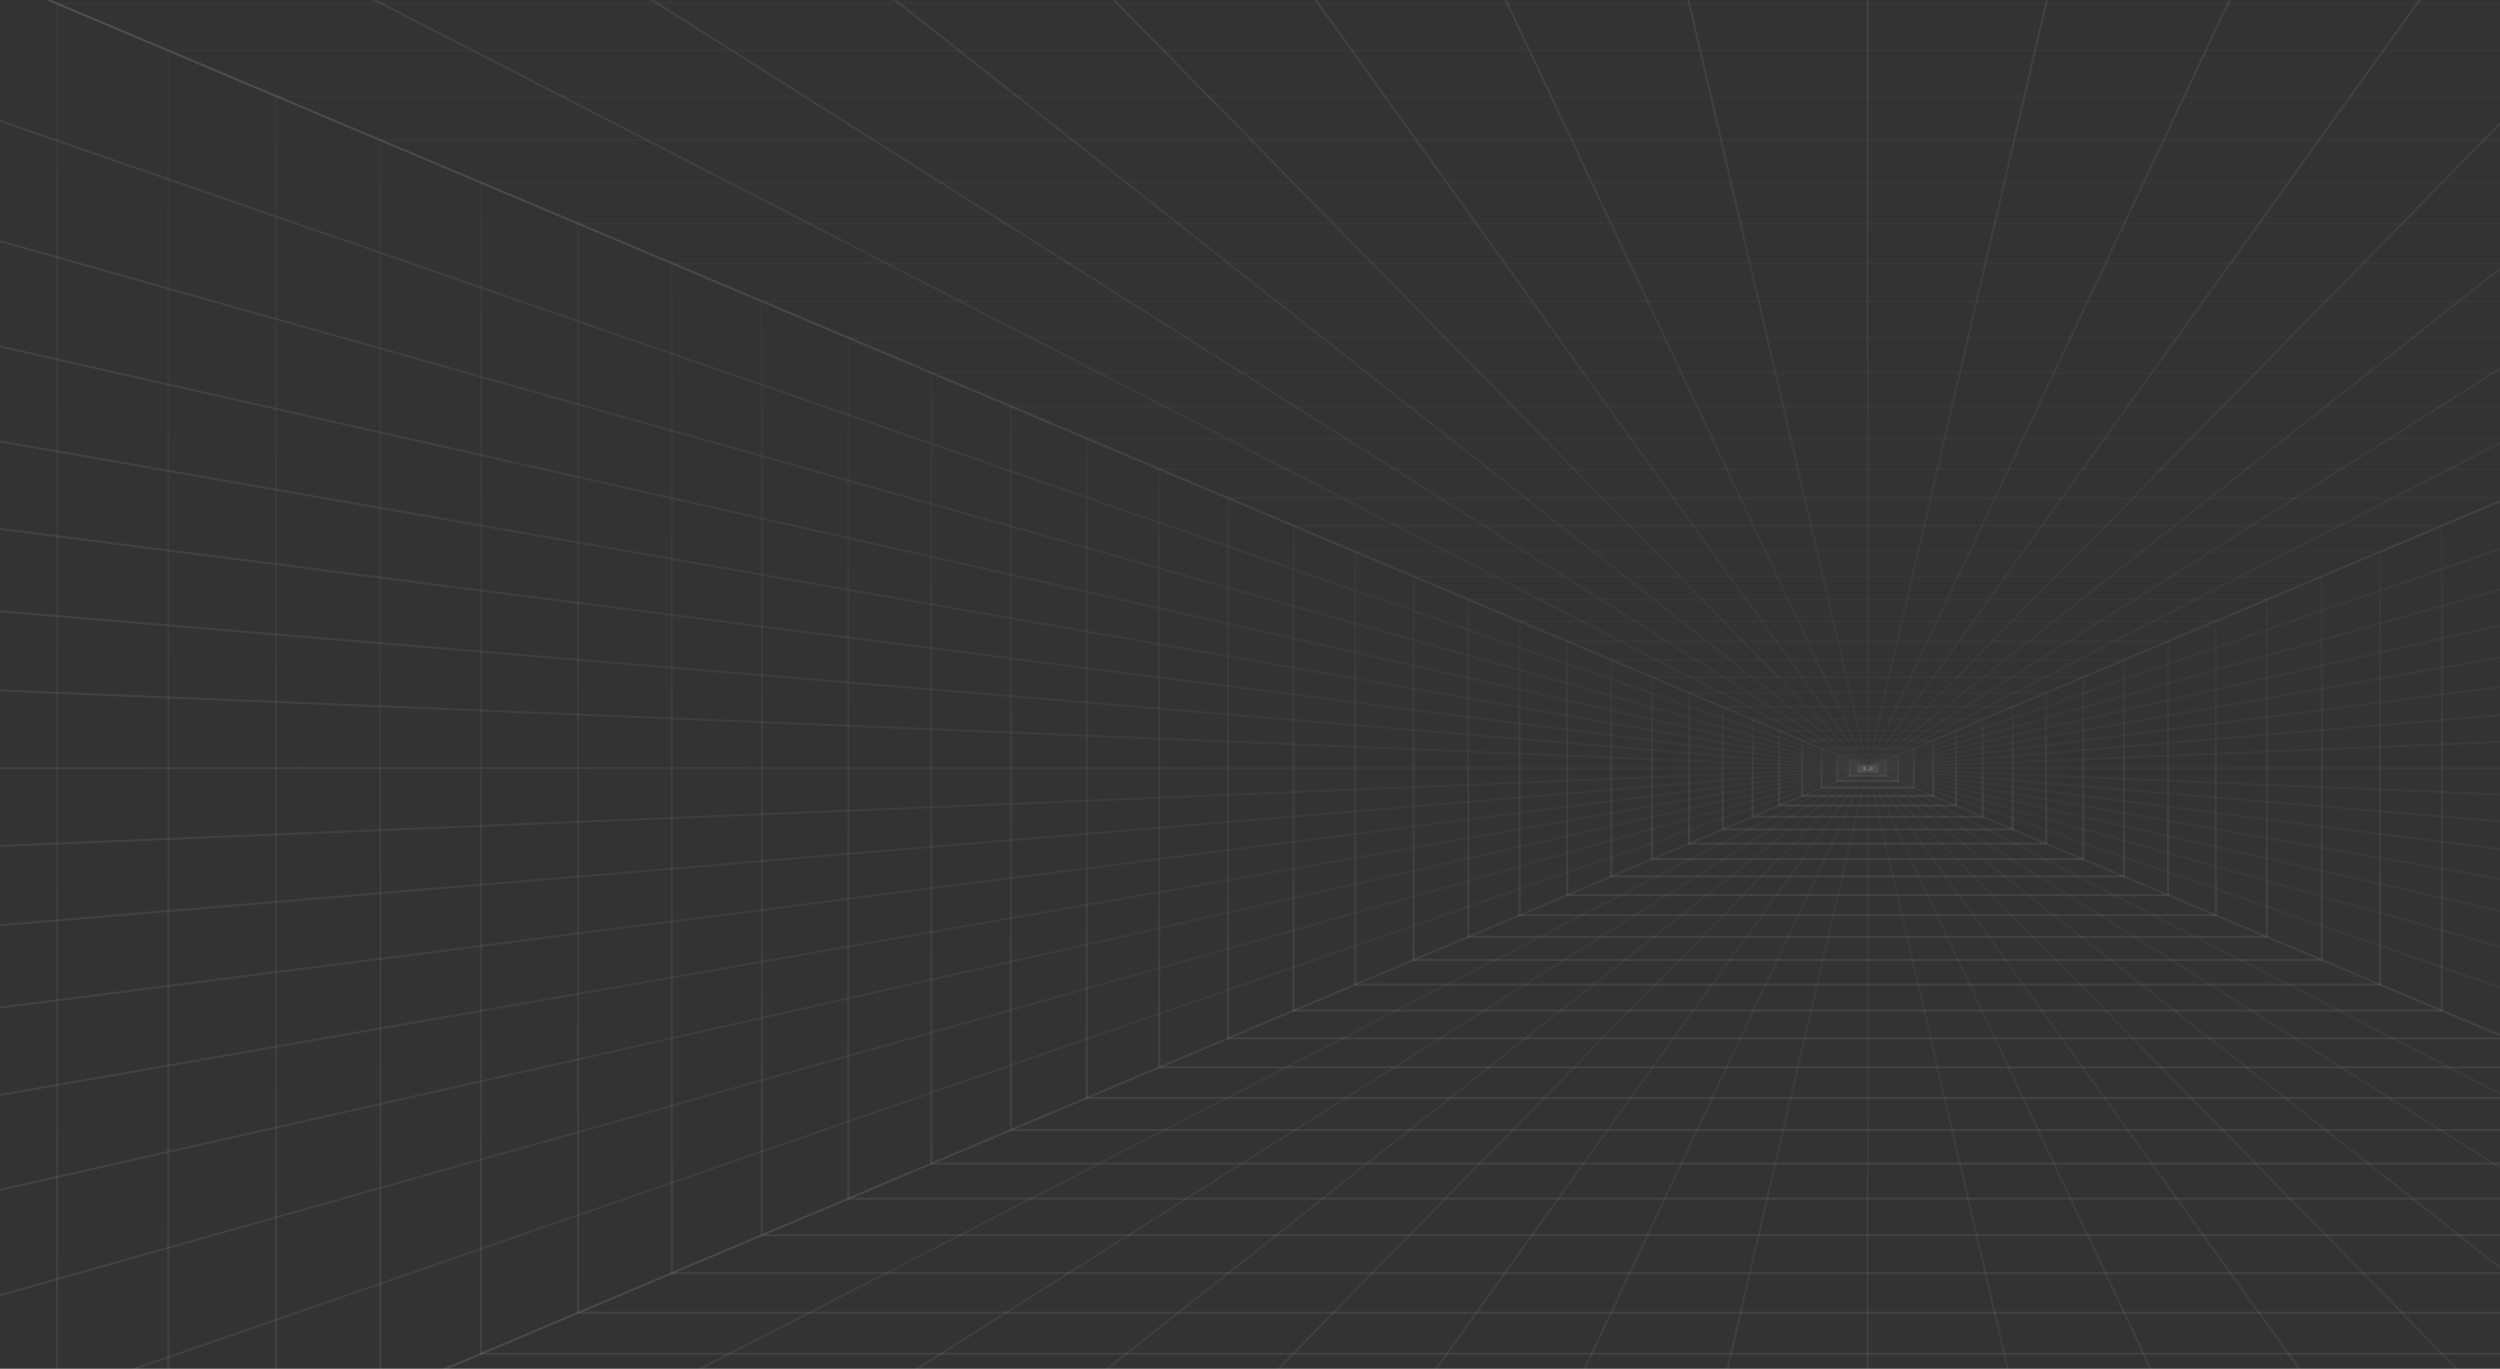 <?xml version="1.0" encoding="UTF-8"?> <svg xmlns="http://www.w3.org/2000/svg" width="1200" height="657" viewBox="0 0 1200 657" fill="none"><rect x="0" y="0" width="1200" height="657" fill="#333333" stroke="none"/><path d="M1820.64 -21.532H-27.694V759H1820.64V-21.532Z" stroke="url(#paint0_linear_1334_2093)" stroke-opacity="0.2"></path><path d="M1765.53 1.739H27.412V735.729H1765.53V1.739Z" stroke="url(#paint1_linear_1334_2093)" stroke-opacity="0.2"></path><path d="M1712.12 24.294H80.823V713.174H1712.12V24.294Z" stroke="url(#paint2_linear_1334_2093)" stroke-opacity="0.2"></path><path d="M1660.41 46.132H132.538V691.336H1660.41V46.132Z" stroke="url(#paint3_linear_1334_2093)" stroke-opacity="0.2"></path><path d="M1610.39 67.255H182.558V670.213H1610.39V67.255Z" stroke="url(#paint4_linear_1334_2093)" stroke-opacity="0.2"></path><path d="M1562.06 87.662H230.881V649.806H1562.06V87.662Z" stroke="url(#paint5_linear_1334_2093)" stroke-opacity="0.2"></path><path d="M1515.43 107.353H277.51V630.115H1515.43V107.353Z" stroke="url(#paint6_linear_1334_2093)" stroke-opacity="0.2"></path><path d="M1470.5 126.327H322.443V611.141H1470.5V126.327Z" stroke="url(#paint7_linear_1334_2093)" stroke-opacity="0.2"></path><path d="M1427.26 144.586H365.68V592.882H1427.26V144.586Z" stroke="url(#paint8_linear_1334_2093)" stroke-opacity="0.2"></path><path d="M1385.72 162.129H407.222V575.34H1385.72V162.129Z" stroke="url(#paint9_linear_1334_2093)" stroke-opacity="0.2"></path><path d="M1345.88 178.955H447.068V558.513H1345.88V178.955Z" stroke="url(#paint10_linear_1334_2093)" stroke-opacity="0.2"></path><path d="M1307.73 195.066H485.218V542.402H1307.73V195.066Z" stroke="url(#paint11_linear_1334_2093)" stroke-opacity="0.2"></path><path d="M1271.27 210.46H521.673V527.008H1271.27V210.46Z" stroke="url(#paint12_linear_1334_2093)" stroke-opacity="0.2"></path><path d="M1236.51 225.139H556.432V512.329H1236.51V225.139Z" stroke="url(#paint13_linear_1334_2093)" stroke-opacity="0.2"></path><path d="M1203.45 239.101H589.496V498.367H1203.45V239.101Z" stroke="url(#paint14_linear_1334_2093)" stroke-opacity="0.2"></path><path d="M1172.08 252.348H620.864V485.12H1172.08V252.348Z" stroke="url(#paint15_linear_1334_2093)" stroke-opacity="0.2"></path><path d="M1142.41 264.878H650.537V472.59H1142.41V264.878Z" stroke="url(#paint16_linear_1334_2093)" stroke-opacity="0.2"></path><path d="M1114.43 276.693H678.514V460.775H1114.43V276.693Z" stroke="url(#paint17_linear_1334_2093)" stroke-opacity="0.2"></path><path d="M1088.15 287.791H704.795V449.677H1088.15V287.791Z" stroke="url(#paint18_linear_1334_2093)" stroke-opacity="0.2"></path><path d="M1063.56 298.173H729.381V439.295H1063.56V298.173Z" stroke="url(#paint19_linear_1334_2093)" stroke-opacity="0.2"></path><path d="M1040.67 307.84H752.271V429.628H1040.67V307.84Z" stroke="url(#paint20_linear_1334_2093)" stroke-opacity="0.2"></path><path d="M1019.48 316.79H773.466V420.678H1019.48V316.79Z" stroke="url(#paint21_linear_1334_2093)" stroke-opacity="0.2"></path><path d="M999.979 325.024H792.965V412.444H999.979V325.024Z" stroke="url(#paint22_linear_1334_2093)" stroke-opacity="0.2"></path><path d="M982.175 332.542H810.769V404.926H982.175V332.542Z" stroke="url(#paint23_linear_1334_2093)" stroke-opacity="0.2"></path><path d="M966.067 339.345H826.877V398.123H966.067V339.345Z" stroke="url(#paint24_linear_1334_2093)" stroke-opacity="0.2"></path><path d="M951.655 345.431H841.29V392.037H951.655V345.431Z" stroke="url(#paint25_linear_1334_2093)" stroke-opacity="0.2"></path><path d="M938.938 350.801H854.006V386.667H938.938V350.801Z" stroke="url(#paint26_linear_1334_2093)" stroke-opacity="0.2"></path><path d="M927.917 355.455H865.028V382.013H927.917V355.455Z" stroke="url(#paint27_linear_1334_2093)" stroke-opacity="0.2"></path><path d="M918.591 359.393H874.353V378.075H918.591V359.393Z" stroke="url(#paint28_linear_1334_2093)" stroke-opacity="0.2"></path><path d="M910.961 362.616H881.983V374.852H910.961V362.616Z" stroke="url(#paint29_linear_1334_2093)" stroke-opacity="0.2"></path><path d="M905.027 365.122H887.918V372.346H905.027V365.122Z" stroke="url(#paint30_linear_1334_2093)" stroke-opacity="0.2"></path><path d="M900.787 366.912H892.157V370.556H900.787V366.912Z" stroke="url(#paint31_linear_1334_2093)" stroke-opacity="0.2"></path><path d="M898.244 367.986H894.7V369.482H898.244V367.986Z" stroke="url(#paint32_linear_1334_2093)" stroke-opacity="0.2"></path><path d="M897.396 368.344H895.548V369.124H897.396V368.344Z" stroke="url(#paint33_linear_1334_2093)" stroke-opacity="0.2"></path><path d="M895.548 369.124L-27.695 759" stroke="url(#paint34_linear_1334_2093)" stroke-opacity="0.2"></path><path d="M895.664 369.124L137.978 759" stroke="url(#paint35_linear_1334_2093)" stroke-opacity="0.2"></path><path d="M895.779 369.124L278.888 759" stroke="url(#paint36_linear_1334_2093)" stroke-opacity="0.2"></path><path d="M895.895 369.124L402.411 759" stroke="url(#paint37_linear_1334_2093)" stroke-opacity="0.2"></path><path d="M896.01 369.124L513.59 759" stroke="url(#paint38_linear_1334_2093)" stroke-opacity="0.2"></path><path d="M896.125 369.124L616.063 759" stroke="url(#paint39_linear_1334_2093)" stroke-opacity="0.2"></path><path d="M896.241 369.124L712.597 759" stroke="url(#paint40_linear_1334_2093)" stroke-opacity="0.2"></path><path d="M896.356 369.124L805.425 759" stroke="url(#paint41_linear_1334_2093)" stroke-opacity="0.2"></path><path d="M896.472 369.124V759" stroke="url(#paint42_linear_1334_2093)" stroke-opacity="0.2"></path><path d="M896.587 369.124L987.519 759" stroke="url(#paint43_linear_1334_2093)" stroke-opacity="0.2"></path><path d="M896.703 369.124L1080.35 759" stroke="url(#paint44_linear_1334_2093)" stroke-opacity="0.2"></path><path d="M896.818 369.124L1176.88 759" stroke="url(#paint45_linear_1334_2093)" stroke-opacity="0.2"></path><path d="M896.934 369.124L1279.35 759" stroke="url(#paint46_linear_1334_2093)" stroke-opacity="0.2"></path><path d="M897.05 369.124L1390.53 759" stroke="url(#paint47_linear_1334_2093)" stroke-opacity="0.2"></path><path d="M897.165 369.124L1514.06 759" stroke="url(#paint48_linear_1334_2093)" stroke-opacity="0.2"></path><path d="M897.281 369.124L1654.97 759" stroke="url(#paint49_linear_1334_2093)" stroke-opacity="0.2"></path><path d="M897.396 369.124L1820.64 759" stroke="url(#paint50_linear_1334_2093)" stroke-opacity="0.2"></path><path d="M895.548 368.344L-27.695 -21.532" stroke="url(#paint51_linear_1334_2093)" stroke-opacity="0.2"></path><path d="M895.548 368.393L-27.694 48.43" stroke="url(#paint52_linear_1334_2093)" stroke-opacity="0.2"></path><path d="M895.548 368.441L-27.694 107.935" stroke="url(#paint53_linear_1334_2093)" stroke-opacity="0.2"></path><path d="M895.548 368.49L-27.694 160.097" stroke="url(#paint54_linear_1334_2093)" stroke-opacity="0.2"></path><path d="M895.548 368.539L-27.694 207.047" stroke="url(#paint55_linear_1334_2093)" stroke-opacity="0.2"></path><path d="M895.548 368.588L-27.694 250.32" stroke="url(#paint56_linear_1334_2093)" stroke-opacity="0.2"></path><path d="M895.548 368.636L-27.694 291.085" stroke="url(#paint57_linear_1334_2093)" stroke-opacity="0.2"></path><path d="M895.548 368.685L-27.694 330.286" stroke="url(#paint58_linear_1334_2093)" stroke-opacity="0.2"></path><path d="M895.548 368.734H-27.694" stroke="url(#paint59_linear_1334_2093)" stroke-opacity="0.2"></path><path d="M895.548 368.783L-27.694 407.182" stroke="url(#paint60_linear_1334_2093)" stroke-opacity="0.2"></path><path d="M895.548 368.832L-27.694 446.383" stroke="url(#paint61_linear_1334_2093)" stroke-opacity="0.2"></path><path d="M895.548 368.88L-27.694 487.148" stroke="url(#paint62_linear_1334_2093)" stroke-opacity="0.2"></path><path d="M895.548 368.929L-27.694 530.421" stroke="url(#paint63_linear_1334_2093)" stroke-opacity="0.2"></path><path d="M895.548 368.978L-27.694 577.371" stroke="url(#paint64_linear_1334_2093)" stroke-opacity="0.2"></path><path d="M895.548 369.027L-27.694 629.533" stroke="url(#paint65_linear_1334_2093)" stroke-opacity="0.2"></path><path d="M895.548 369.076L-27.694 689.038" stroke="url(#paint66_linear_1334_2093)" stroke-opacity="0.2"></path><path d="M895.548 369.124L-27.695 759" stroke="url(#paint67_linear_1334_2093)" stroke-opacity="0.2"></path><path d="M897.396 368.344L1820.64 -21.532" stroke="url(#paint68_linear_1334_2093)" stroke-opacity="0.2"></path><path d="M897.281 368.344L1654.97 -21.532" stroke="url(#paint69_linear_1334_2093)" stroke-opacity="0.2"></path><path d="M897.165 368.344L1514.06 -21.532" stroke="url(#paint70_linear_1334_2093)" stroke-opacity="0.2"></path><path d="M897.05 368.344L1390.53 -21.532" stroke="url(#paint71_linear_1334_2093)" stroke-opacity="0.2"></path><path d="M896.935 368.344L1279.35 -21.532" stroke="url(#paint72_linear_1334_2093)" stroke-opacity="0.2"></path><path d="M896.819 368.344L1176.88 -21.532" stroke="url(#paint73_linear_1334_2093)" stroke-opacity="0.2"></path><path d="M896.703 368.344L1080.35 -21.532" stroke="url(#paint74_linear_1334_2093)" stroke-opacity="0.2"></path><path d="M896.588 368.344L987.519 -21.532" stroke="url(#paint75_linear_1334_2093)" stroke-opacity="0.2"></path><path d="M896.472 368.344L896.472 -21.532" stroke="url(#paint76_linear_1334_2093)" stroke-opacity="0.2"></path><path d="M896.356 368.344L805.425 -21.532" stroke="url(#paint77_linear_1334_2093)" stroke-opacity="0.2"></path><path d="M896.241 368.344L712.597 -21.532" stroke="url(#paint78_linear_1334_2093)" stroke-opacity="0.2"></path><path d="M896.125 368.344L616.063 -21.532" stroke="url(#paint79_linear_1334_2093)" stroke-opacity="0.2"></path><path d="M896.01 368.344L513.59 -21.532" stroke="url(#paint80_linear_1334_2093)" stroke-opacity="0.2"></path><path d="M895.895 368.344L402.411 -21.532" stroke="url(#paint81_linear_1334_2093)" stroke-opacity="0.2"></path><path d="M895.779 368.344L278.889 -21.532" stroke="url(#paint82_linear_1334_2093)" stroke-opacity="0.2"></path><path d="M895.664 368.344L137.978 -21.532" stroke="url(#paint83_linear_1334_2093)" stroke-opacity="0.2"></path><path d="M895.548 368.344L-27.695 -21.532" stroke="url(#paint84_linear_1334_2093)" stroke-opacity="0.2"></path><path d="M897.396 369.124L1820.64 759" stroke="url(#paint85_linear_1334_2093)" stroke-opacity="0.2"></path><path d="M897.396 369.075L1820.64 689.038" stroke="url(#paint86_linear_1334_2093)" stroke-opacity="0.2"></path><path d="M897.396 369.027L1820.64 629.533" stroke="url(#paint87_linear_1334_2093)" stroke-opacity="0.2"></path><path d="M897.396 368.978L1820.64 577.371" stroke="url(#paint88_linear_1334_2093)" stroke-opacity="0.2"></path><path d="M897.396 368.929L1820.64 530.421" stroke="url(#paint89_linear_1334_2093)" stroke-opacity="0.2"></path><path d="M897.396 368.88L1820.64 487.148" stroke="url(#paint90_linear_1334_2093)" stroke-opacity="0.2"></path><path d="M897.396 368.832L1820.64 446.383" stroke="url(#paint91_linear_1334_2093)" stroke-opacity="0.2"></path><path d="M897.396 368.783L1820.64 407.182" stroke="url(#paint92_linear_1334_2093)" stroke-opacity="0.2"></path><path d="M897.396 368.734L1820.64 368.734" stroke="url(#paint93_linear_1334_2093)" stroke-opacity="0.2"></path><path d="M897.396 368.685L1820.64 330.286" stroke="url(#paint94_linear_1334_2093)" stroke-opacity="0.2"></path><path d="M897.396 368.636L1820.64 291.085" stroke="url(#paint95_linear_1334_2093)" stroke-opacity="0.2"></path><path d="M897.396 368.588L1820.64 250.32" stroke="url(#paint96_linear_1334_2093)" stroke-opacity="0.2"></path><path d="M897.396 368.539L1820.64 207.047" stroke="url(#paint97_linear_1334_2093)" stroke-opacity="0.2"></path><path d="M897.396 368.49L1820.64 160.097" stroke="url(#paint98_linear_1334_2093)" stroke-opacity="0.2"></path><path d="M897.396 368.441L1820.64 107.935" stroke="url(#paint99_linear_1334_2093)" stroke-opacity="0.2"></path><path d="M897.396 368.393L1820.64 48.43" stroke="url(#paint100_linear_1334_2093)" stroke-opacity="0.2"></path><path d="M897.396 368.344L1820.64 -21.532" stroke="url(#paint101_linear_1334_2093)" stroke-opacity="0.2"></path><defs><linearGradient id="paint0_linear_1334_2093" x1="896.472" y1="-21.532" x2="896.472" y2="759" gradientUnits="userSpaceOnUse"><stop stop-color="white" stop-opacity="0.1"></stop><stop offset="1" stop-color="white" stop-opacity="0.35"></stop></linearGradient><linearGradient id="paint1_linear_1334_2093" x1="896.472" y1="1.739" x2="896.472" y2="735.729" gradientUnits="userSpaceOnUse"><stop stop-color="white" stop-opacity="0.1"></stop><stop offset="1" stop-color="white" stop-opacity="0.35"></stop></linearGradient><linearGradient id="paint2_linear_1334_2093" x1="896.472" y1="24.294" x2="896.472" y2="713.174" gradientUnits="userSpaceOnUse"><stop stop-color="white" stop-opacity="0.1"></stop><stop offset="1" stop-color="white" stop-opacity="0.35"></stop></linearGradient><linearGradient id="paint3_linear_1334_2093" x1="896.472" y1="46.132" x2="896.472" y2="691.336" gradientUnits="userSpaceOnUse"><stop stop-color="white" stop-opacity="0.1"></stop><stop offset="1" stop-color="white" stop-opacity="0.35"></stop></linearGradient><linearGradient id="paint4_linear_1334_2093" x1="896.472" y1="67.255" x2="896.472" y2="670.213" gradientUnits="userSpaceOnUse"><stop stop-color="white" stop-opacity="0.1"></stop><stop offset="1" stop-color="white" stop-opacity="0.35"></stop></linearGradient><linearGradient id="paint5_linear_1334_2093" x1="896.472" y1="87.662" x2="896.472" y2="649.806" gradientUnits="userSpaceOnUse"><stop stop-color="white" stop-opacity="0.1"></stop><stop offset="1" stop-color="white" stop-opacity="0.35"></stop></linearGradient><linearGradient id="paint6_linear_1334_2093" x1="896.472" y1="107.353" x2="896.472" y2="630.115" gradientUnits="userSpaceOnUse"><stop stop-color="white" stop-opacity="0.1"></stop><stop offset="1" stop-color="white" stop-opacity="0.35"></stop></linearGradient><linearGradient id="paint7_linear_1334_2093" x1="896.472" y1="126.327" x2="896.472" y2="611.141" gradientUnits="userSpaceOnUse"><stop stop-color="white" stop-opacity="0.1"></stop><stop offset="1" stop-color="white" stop-opacity="0.35"></stop></linearGradient><linearGradient id="paint8_linear_1334_2093" x1="896.472" y1="144.586" x2="896.472" y2="592.882" gradientUnits="userSpaceOnUse"><stop stop-color="white" stop-opacity="0.1"></stop><stop offset="1" stop-color="white" stop-opacity="0.35"></stop></linearGradient><linearGradient id="paint9_linear_1334_2093" x1="896.472" y1="162.129" x2="896.472" y2="575.34" gradientUnits="userSpaceOnUse"><stop stop-color="white" stop-opacity="0.1"></stop><stop offset="1" stop-color="white" stop-opacity="0.35"></stop></linearGradient><linearGradient id="paint10_linear_1334_2093" x1="896.472" y1="178.955" x2="896.472" y2="558.513" gradientUnits="userSpaceOnUse"><stop stop-color="white" stop-opacity="0.1"></stop><stop offset="1" stop-color="white" stop-opacity="0.35"></stop></linearGradient><linearGradient id="paint11_linear_1334_2093" x1="896.472" y1="195.066" x2="896.472" y2="542.402" gradientUnits="userSpaceOnUse"><stop stop-color="white" stop-opacity="0.1"></stop><stop offset="1" stop-color="white" stop-opacity="0.35"></stop></linearGradient><linearGradient id="paint12_linear_1334_2093" x1="896.472" y1="210.46" x2="896.472" y2="527.008" gradientUnits="userSpaceOnUse"><stop stop-color="white" stop-opacity="0.1"></stop><stop offset="1" stop-color="white" stop-opacity="0.35"></stop></linearGradient><linearGradient id="paint13_linear_1334_2093" x1="896.472" y1="225.139" x2="896.472" y2="512.329" gradientUnits="userSpaceOnUse"><stop stop-color="white" stop-opacity="0.1"></stop><stop offset="1" stop-color="white" stop-opacity="0.35"></stop></linearGradient><linearGradient id="paint14_linear_1334_2093" x1="896.472" y1="239.101" x2="896.472" y2="498.367" gradientUnits="userSpaceOnUse"><stop stop-color="white" stop-opacity="0.1"></stop><stop offset="1" stop-color="white" stop-opacity="0.35"></stop></linearGradient><linearGradient id="paint15_linear_1334_2093" x1="896.472" y1="252.348" x2="896.472" y2="485.12" gradientUnits="userSpaceOnUse"><stop stop-color="white" stop-opacity="0.1"></stop><stop offset="1" stop-color="white" stop-opacity="0.35"></stop></linearGradient><linearGradient id="paint16_linear_1334_2093" x1="896.472" y1="264.878" x2="896.472" y2="472.59" gradientUnits="userSpaceOnUse"><stop stop-color="white" stop-opacity="0.1"></stop><stop offset="1" stop-color="white" stop-opacity="0.35"></stop></linearGradient><linearGradient id="paint17_linear_1334_2093" x1="896.472" y1="276.693" x2="896.472" y2="460.775" gradientUnits="userSpaceOnUse"><stop stop-color="white" stop-opacity="0.1"></stop><stop offset="1" stop-color="white" stop-opacity="0.35"></stop></linearGradient><linearGradient id="paint18_linear_1334_2093" x1="896.472" y1="287.791" x2="896.472" y2="449.677" gradientUnits="userSpaceOnUse"><stop stop-color="white" stop-opacity="0.1"></stop><stop offset="1" stop-color="white" stop-opacity="0.35"></stop></linearGradient><linearGradient id="paint19_linear_1334_2093" x1="896.472" y1="298.173" x2="896.472" y2="439.295" gradientUnits="userSpaceOnUse"><stop stop-color="white" stop-opacity="0.1"></stop><stop offset="1" stop-color="white" stop-opacity="0.35"></stop></linearGradient><linearGradient id="paint20_linear_1334_2093" x1="896.472" y1="307.84" x2="896.472" y2="429.628" gradientUnits="userSpaceOnUse"><stop stop-color="white" stop-opacity="0.1"></stop><stop offset="1" stop-color="white" stop-opacity="0.35"></stop></linearGradient><linearGradient id="paint21_linear_1334_2093" x1="896.472" y1="316.79" x2="896.472" y2="420.678" gradientUnits="userSpaceOnUse"><stop stop-color="white" stop-opacity="0.1"></stop><stop offset="1" stop-color="white" stop-opacity="0.35"></stop></linearGradient><linearGradient id="paint22_linear_1334_2093" x1="896.472" y1="325.024" x2="896.472" y2="412.444" gradientUnits="userSpaceOnUse"><stop stop-color="white" stop-opacity="0.1"></stop><stop offset="1" stop-color="white" stop-opacity="0.35"></stop></linearGradient><linearGradient id="paint23_linear_1334_2093" x1="896.472" y1="332.542" x2="896.472" y2="404.926" gradientUnits="userSpaceOnUse"><stop stop-color="white" stop-opacity="0.1"></stop><stop offset="1" stop-color="white" stop-opacity="0.35"></stop></linearGradient><linearGradient id="paint24_linear_1334_2093" x1="896.472" y1="339.345" x2="896.472" y2="398.123" gradientUnits="userSpaceOnUse"><stop stop-color="white" stop-opacity="0.1"></stop><stop offset="1" stop-color="white" stop-opacity="0.35"></stop></linearGradient><linearGradient id="paint25_linear_1334_2093" x1="896.472" y1="345.431" x2="896.472" y2="392.037" gradientUnits="userSpaceOnUse"><stop stop-color="white" stop-opacity="0.1"></stop><stop offset="1" stop-color="white" stop-opacity="0.35"></stop></linearGradient><linearGradient id="paint26_linear_1334_2093" x1="896.472" y1="350.801" x2="896.472" y2="386.667" gradientUnits="userSpaceOnUse"><stop stop-color="white" stop-opacity="0.1"></stop><stop offset="1" stop-color="white" stop-opacity="0.35"></stop></linearGradient><linearGradient id="paint27_linear_1334_2093" x1="896.472" y1="355.455" x2="896.472" y2="382.013" gradientUnits="userSpaceOnUse"><stop stop-color="white" stop-opacity="0.1"></stop><stop offset="1" stop-color="white" stop-opacity="0.35"></stop></linearGradient><linearGradient id="paint28_linear_1334_2093" x1="896.472" y1="359.393" x2="896.472" y2="378.075" gradientUnits="userSpaceOnUse"><stop stop-color="white" stop-opacity="0.1"></stop><stop offset="1" stop-color="white" stop-opacity="0.35"></stop></linearGradient><linearGradient id="paint29_linear_1334_2093" x1="896.472" y1="362.616" x2="896.472" y2="374.852" gradientUnits="userSpaceOnUse"><stop stop-color="white" stop-opacity="0.1"></stop><stop offset="1" stop-color="white" stop-opacity="0.35"></stop></linearGradient><linearGradient id="paint30_linear_1334_2093" x1="896.472" y1="365.122" x2="896.472" y2="372.346" gradientUnits="userSpaceOnUse"><stop stop-color="white" stop-opacity="0.1"></stop><stop offset="1" stop-color="white" stop-opacity="0.35"></stop></linearGradient><linearGradient id="paint31_linear_1334_2093" x1="896.472" y1="366.912" x2="896.472" y2="370.556" gradientUnits="userSpaceOnUse"><stop stop-color="white" stop-opacity="0.1"></stop><stop offset="1" stop-color="white" stop-opacity="0.35"></stop></linearGradient><linearGradient id="paint32_linear_1334_2093" x1="896.472" y1="367.986" x2="896.472" y2="369.482" gradientUnits="userSpaceOnUse"><stop stop-color="white" stop-opacity="0.1"></stop><stop offset="1" stop-color="white" stop-opacity="0.35"></stop></linearGradient><linearGradient id="paint33_linear_1334_2093" x1="896.472" y1="368.344" x2="896.472" y2="369.124" gradientUnits="userSpaceOnUse"><stop stop-color="white" stop-opacity="0.1"></stop><stop offset="1" stop-color="white" stop-opacity="0.35"></stop></linearGradient><linearGradient id="paint34_linear_1334_2093" x1="896.008" y1="369.319" x2="616.561" y2="1031.06" gradientUnits="userSpaceOnUse"><stop stop-color="white" stop-opacity="0.1"></stop><stop offset="1" stop-color="white" stop-opacity="0.35"></stop></linearGradient><linearGradient id="paint35_linear_1334_2093" x1="896.136" y1="369.288" x2="694.262" y2="951.788" gradientUnits="userSpaceOnUse"><stop stop-color="white" stop-opacity="0.1"></stop><stop offset="1" stop-color="white" stop-opacity="0.35"></stop></linearGradient><linearGradient id="paint36_linear_1334_2093" x1="896.26" y1="369.26" x2="748.87" y2="891.612" gradientUnits="userSpaceOnUse"><stop stop-color="white" stop-opacity="0.1"></stop><stop offset="1" stop-color="white" stop-opacity="0.35"></stop></linearGradient><linearGradient id="paint37_linear_1334_2093" x1="896.382" y1="369.234" x2="788.723" y2="846.198" gradientUnits="userSpaceOnUse"><stop stop-color="white" stop-opacity="0.1"></stop><stop offset="1" stop-color="white" stop-opacity="0.35"></stop></linearGradient><linearGradient id="paint38_linear_1334_2093" x1="896.502" y1="369.21" x2="818.977" y2="812.418" gradientUnits="userSpaceOnUse"><stop stop-color="white" stop-opacity="0.1"></stop><stop offset="1" stop-color="white" stop-opacity="0.35"></stop></linearGradient><linearGradient id="paint39_linear_1334_2093" x1="896.621" y1="369.188" x2="842.963" y2="788.066" gradientUnits="userSpaceOnUse"><stop stop-color="white" stop-opacity="0.1"></stop><stop offset="1" stop-color="white" stop-opacity="0.35"></stop></linearGradient><linearGradient id="paint40_linear_1334_2093" x1="896.739" y1="369.166" x2="862.933" y2="771.628" gradientUnits="userSpaceOnUse"><stop stop-color="white" stop-opacity="0.1"></stop><stop offset="1" stop-color="white" stop-opacity="0.35"></stop></linearGradient><linearGradient id="paint41_linear_1334_2093" x1="896.856" y1="369.145" x2="880.511" y2="762.123" gradientUnits="userSpaceOnUse"><stop stop-color="white" stop-opacity="0.1"></stop><stop offset="1" stop-color="white" stop-opacity="0.35"></stop></linearGradient><linearGradient id="paint42_linear_1334_2093" x1="896.972" y1="369.124" x2="896.972" y2="759" gradientUnits="userSpaceOnUse"><stop stop-color="white" stop-opacity="0.1"></stop><stop offset="1" stop-color="white" stop-opacity="0.35"></stop></linearGradient><linearGradient id="paint43_linear_1334_2093" x1="897.087" y1="369.103" x2="913.432" y2="762.081" gradientUnits="userSpaceOnUse"><stop stop-color="white" stop-opacity="0.1"></stop><stop offset="1" stop-color="white" stop-opacity="0.35"></stop></linearGradient><linearGradient id="paint44_linear_1334_2093" x1="897.201" y1="369.082" x2="931.008" y2="771.544" gradientUnits="userSpaceOnUse"><stop stop-color="white" stop-opacity="0.1"></stop><stop offset="1" stop-color="white" stop-opacity="0.35"></stop></linearGradient><linearGradient id="paint45_linear_1334_2093" x1="897.314" y1="369.061" x2="950.973" y2="787.939" gradientUnits="userSpaceOnUse"><stop stop-color="white" stop-opacity="0.1"></stop><stop offset="1" stop-color="white" stop-opacity="0.35"></stop></linearGradient><linearGradient id="paint46_linear_1334_2093" x1="897.427" y1="369.038" x2="974.952" y2="812.245" gradientUnits="userSpaceOnUse"><stop stop-color="white" stop-opacity="0.1"></stop><stop offset="1" stop-color="white" stop-opacity="0.35"></stop></linearGradient><linearGradient id="paint47_linear_1334_2093" x1="897.538" y1="369.014" x2="1005.2" y2="845.977" gradientUnits="userSpaceOnUse"><stop stop-color="white" stop-opacity="0.1"></stop><stop offset="1" stop-color="white" stop-opacity="0.35"></stop></linearGradient><linearGradient id="paint48_linear_1334_2093" x1="897.646" y1="368.988" x2="1045.04" y2="891.341" gradientUnits="userSpaceOnUse"><stop stop-color="white" stop-opacity="0.1"></stop><stop offset="1" stop-color="white" stop-opacity="0.35"></stop></linearGradient><linearGradient id="paint49_linear_1334_2093" x1="897.753" y1="368.961" x2="1099.63" y2="951.461" gradientUnits="userSpaceOnUse"><stop stop-color="white" stop-opacity="0.1"></stop><stop offset="1" stop-color="white" stop-opacity="0.35"></stop></linearGradient><linearGradient id="paint50_linear_1334_2093" x1="897.857" y1="368.93" x2="1177.3" y2="1030.67" gradientUnits="userSpaceOnUse"><stop stop-color="white" stop-opacity="0.1"></stop><stop offset="1" stop-color="white" stop-opacity="0.35"></stop></linearGradient><linearGradient id="paint51_linear_1334_2093" x1="895.087" y1="368.538" x2="615.64" y2="-293.205" gradientUnits="userSpaceOnUse"><stop stop-color="white" stop-opacity="0.1"></stop><stop offset="1" stop-color="white" stop-opacity="0.35"></stop></linearGradient><linearGradient id="paint52_linear_1334_2093" x1="895.103" y1="368.621" x2="571.654" y2="-259.972" gradientUnits="userSpaceOnUse"><stop stop-color="white" stop-opacity="0.1"></stop><stop offset="1" stop-color="white" stop-opacity="0.35"></stop></linearGradient><linearGradient id="paint53_linear_1334_2093" x1="895.125" y1="368.708" x2="513.964" y2="-234.394" gradientUnits="userSpaceOnUse"><stop stop-color="white" stop-opacity="0.1"></stop><stop offset="1" stop-color="white" stop-opacity="0.35"></stop></linearGradient><linearGradient id="paint54_linear_1334_2093" x1="895.156" y1="368.8" x2="438.982" y2="-208.6" gradientUnits="userSpaceOnUse"><stop stop-color="white" stop-opacity="0.1"></stop><stop offset="1" stop-color="white" stop-opacity="0.35"></stop></linearGradient><linearGradient id="paint55_linear_1334_2093" x1="895.198" y1="368.896" x2="343.933" y2="-171.826" gradientUnits="userSpaceOnUse"><stop stop-color="white" stop-opacity="0.1"></stop><stop offset="1" stop-color="white" stop-opacity="0.35"></stop></linearGradient><linearGradient id="paint56_linear_1334_2093" x1="895.256" y1="368.994" x2="230.222" y2="-108.726" gradientUnits="userSpaceOnUse"><stop stop-color="white" stop-opacity="0.1"></stop><stop offset="1" stop-color="white" stop-opacity="0.35"></stop></linearGradient><linearGradient id="paint57_linear_1334_2093" x1="895.335" y1="369.089" x2="109.842" y2="-0.904" gradientUnits="userSpaceOnUse"><stop stop-color="white" stop-opacity="0.1"></stop><stop offset="1" stop-color="white" stop-opacity="0.35"></stop></linearGradient><linearGradient id="paint58_linear_1334_2093" x1="895.434" y1="369.172" x2="11.329" y2="162.971" gradientUnits="userSpaceOnUse"><stop stop-color="white" stop-opacity="0.1"></stop><stop offset="1" stop-color="white" stop-opacity="0.35"></stop></linearGradient><linearGradient id="paint59_linear_1334_2093" x1="895.548" y1="369.234" x2="-27.694" y2="369.234" gradientUnits="userSpaceOnUse"><stop stop-color="white" stop-opacity="0.1"></stop><stop offset="1" stop-color="white" stop-opacity="0.35"></stop></linearGradient><linearGradient id="paint60_linear_1334_2093" x1="895.661" y1="369.27" x2="11.556" y2="575.471" gradientUnits="userSpaceOnUse"><stop stop-color="white" stop-opacity="0.1"></stop><stop offset="1" stop-color="white" stop-opacity="0.35"></stop></linearGradient><linearGradient id="paint61_linear_1334_2093" x1="895.761" y1="369.284" x2="110.268" y2="739.277" gradientUnits="userSpaceOnUse"><stop stop-color="white" stop-opacity="0.1"></stop><stop offset="1" stop-color="white" stop-opacity="0.35"></stop></linearGradient><linearGradient id="paint62_linear_1334_2093" x1="895.84" y1="369.286" x2="230.805" y2="847.006" gradientUnits="userSpaceOnUse"><stop stop-color="white" stop-opacity="0.1"></stop><stop offset="1" stop-color="white" stop-opacity="0.35"></stop></linearGradient><linearGradient id="paint63_linear_1334_2093" x1="895.898" y1="369.286" x2="344.633" y2="910.008" gradientUnits="userSpaceOnUse"><stop stop-color="white" stop-opacity="0.1"></stop><stop offset="1" stop-color="white" stop-opacity="0.35"></stop></linearGradient><linearGradient id="paint64_linear_1334_2093" x1="895.94" y1="369.288" x2="439.766" y2="946.688" gradientUnits="userSpaceOnUse"><stop stop-color="white" stop-opacity="0.1"></stop><stop offset="1" stop-color="white" stop-opacity="0.35"></stop></linearGradient><linearGradient id="paint65_linear_1334_2093" x1="895.971" y1="369.294" x2="514.809" y2="972.396" gradientUnits="userSpaceOnUse"><stop stop-color="white" stop-opacity="0.1"></stop><stop offset="1" stop-color="white" stop-opacity="0.35"></stop></linearGradient><linearGradient id="paint66_linear_1334_2093" x1="895.992" y1="369.304" x2="572.543" y2="997.897" gradientUnits="userSpaceOnUse"><stop stop-color="white" stop-opacity="0.1"></stop><stop offset="1" stop-color="white" stop-opacity="0.35"></stop></linearGradient><linearGradient id="paint67_linear_1334_2093" x1="896.008" y1="369.319" x2="616.561" y2="1031.06" gradientUnits="userSpaceOnUse"><stop stop-color="white" stop-opacity="0.1"></stop><stop offset="1" stop-color="white" stop-opacity="0.35"></stop></linearGradient><linearGradient id="paint68_linear_1334_2093" x1="896.936" y1="368.149" x2="1176.38" y2="-293.594" gradientUnits="userSpaceOnUse"><stop stop-color="white" stop-opacity="0.1"></stop><stop offset="1" stop-color="white" stop-opacity="0.35"></stop></linearGradient><linearGradient id="paint69_linear_1334_2093" x1="896.808" y1="368.18" x2="1098.68" y2="-214.32" gradientUnits="userSpaceOnUse"><stop stop-color="white" stop-opacity="0.1"></stop><stop offset="1" stop-color="white" stop-opacity="0.35"></stop></linearGradient><linearGradient id="paint70_linear_1334_2093" x1="896.684" y1="368.208" x2="1044.07" y2="-154.144" gradientUnits="userSpaceOnUse"><stop stop-color="white" stop-opacity="0.1"></stop><stop offset="1" stop-color="white" stop-opacity="0.35"></stop></linearGradient><linearGradient id="paint71_linear_1334_2093" x1="896.562" y1="368.234" x2="1004.22" y2="-108.73" gradientUnits="userSpaceOnUse"><stop stop-color="white" stop-opacity="0.1"></stop><stop offset="1" stop-color="white" stop-opacity="0.35"></stop></linearGradient><linearGradient id="paint72_linear_1334_2093" x1="896.442" y1="368.258" x2="973.967" y2="-74.95" gradientUnits="userSpaceOnUse"><stop stop-color="white" stop-opacity="0.1"></stop><stop offset="1" stop-color="white" stop-opacity="0.35"></stop></linearGradient><linearGradient id="paint73_linear_1334_2093" x1="896.323" y1="368.28" x2="949.981" y2="-50.598" gradientUnits="userSpaceOnUse"><stop stop-color="white" stop-opacity="0.1"></stop><stop offset="1" stop-color="white" stop-opacity="0.35"></stop></linearGradient><linearGradient id="paint74_linear_1334_2093" x1="896.205" y1="368.302" x2="930.011" y2="-34.16" gradientUnits="userSpaceOnUse"><stop stop-color="white" stop-opacity="0.1"></stop><stop offset="1" stop-color="white" stop-opacity="0.35"></stop></linearGradient><linearGradient id="paint75_linear_1334_2093" x1="896.088" y1="368.323" x2="912.433" y2="-24.655" gradientUnits="userSpaceOnUse"><stop stop-color="white" stop-opacity="0.1"></stop><stop offset="1" stop-color="white" stop-opacity="0.35"></stop></linearGradient><linearGradient id="paint76_linear_1334_2093" x1="895.972" y1="368.344" x2="895.972" y2="-21.532" gradientUnits="userSpaceOnUse"><stop stop-color="white" stop-opacity="0.1"></stop><stop offset="1" stop-color="white" stop-opacity="0.35"></stop></linearGradient><linearGradient id="paint77_linear_1334_2093" x1="895.857" y1="368.365" x2="879.512" y2="-24.613" gradientUnits="userSpaceOnUse"><stop stop-color="white" stop-opacity="0.1"></stop><stop offset="1" stop-color="white" stop-opacity="0.35"></stop></linearGradient><linearGradient id="paint78_linear_1334_2093" x1="895.743" y1="368.386" x2="861.937" y2="-34.076" gradientUnits="userSpaceOnUse"><stop stop-color="white" stop-opacity="0.1"></stop><stop offset="1" stop-color="white" stop-opacity="0.35"></stop></linearGradient><linearGradient id="paint79_linear_1334_2093" x1="895.63" y1="368.407" x2="841.971" y2="-50.471" gradientUnits="userSpaceOnUse"><stop stop-color="white" stop-opacity="0.1"></stop><stop offset="1" stop-color="white" stop-opacity="0.35"></stop></linearGradient><linearGradient id="paint80_linear_1334_2093" x1="895.517" y1="368.43" x2="817.992" y2="-74.777" gradientUnits="userSpaceOnUse"><stop stop-color="white" stop-opacity="0.1"></stop><stop offset="1" stop-color="white" stop-opacity="0.35"></stop></linearGradient><linearGradient id="paint81_linear_1334_2093" x1="895.407" y1="368.454" x2="787.747" y2="-108.509" gradientUnits="userSpaceOnUse"><stop stop-color="white" stop-opacity="0.1"></stop><stop offset="1" stop-color="white" stop-opacity="0.35"></stop></linearGradient><linearGradient id="paint82_linear_1334_2093" x1="895.298" y1="368.48" x2="747.909" y2="-153.873" gradientUnits="userSpaceOnUse"><stop stop-color="white" stop-opacity="0.1"></stop><stop offset="1" stop-color="white" stop-opacity="0.35"></stop></linearGradient><linearGradient id="paint83_linear_1334_2093" x1="895.191" y1="368.507" x2="693.317" y2="-213.993" gradientUnits="userSpaceOnUse"><stop stop-color="white" stop-opacity="0.1"></stop><stop offset="1" stop-color="white" stop-opacity="0.35"></stop></linearGradient><linearGradient id="paint84_linear_1334_2093" x1="895.087" y1="368.538" x2="615.64" y2="-293.205" gradientUnits="userSpaceOnUse"><stop stop-color="white" stop-opacity="0.1"></stop><stop offset="1" stop-color="white" stop-opacity="0.35"></stop></linearGradient><linearGradient id="paint85_linear_1334_2093" x1="897.857" y1="368.93" x2="1177.3" y2="1030.67" gradientUnits="userSpaceOnUse"><stop stop-color="white" stop-opacity="0.1"></stop><stop offset="1" stop-color="white" stop-opacity="0.35"></stop></linearGradient><linearGradient id="paint86_linear_1334_2093" x1="897.841" y1="368.847" x2="1221.29" y2="997.44" gradientUnits="userSpaceOnUse"><stop stop-color="white" stop-opacity="0.1"></stop><stop offset="1" stop-color="white" stop-opacity="0.35"></stop></linearGradient><linearGradient id="paint87_linear_1334_2093" x1="897.819" y1="368.76" x2="1278.98" y2="971.862" gradientUnits="userSpaceOnUse"><stop stop-color="white" stop-opacity="0.1"></stop><stop offset="1" stop-color="white" stop-opacity="0.35"></stop></linearGradient><linearGradient id="paint88_linear_1334_2093" x1="897.789" y1="368.668" x2="1353.96" y2="946.068" gradientUnits="userSpaceOnUse"><stop stop-color="white" stop-opacity="0.1"></stop><stop offset="1" stop-color="white" stop-opacity="0.35"></stop></linearGradient><linearGradient id="paint89_linear_1334_2093" x1="897.747" y1="368.572" x2="1449.01" y2="909.294" gradientUnits="userSpaceOnUse"><stop stop-color="white" stop-opacity="0.1"></stop><stop offset="1" stop-color="white" stop-opacity="0.35"></stop></linearGradient><linearGradient id="paint90_linear_1334_2093" x1="897.688" y1="368.474" x2="1562.72" y2="846.194" gradientUnits="userSpaceOnUse"><stop stop-color="white" stop-opacity="0.1"></stop><stop offset="1" stop-color="white" stop-opacity="0.35"></stop></linearGradient><linearGradient id="paint91_linear_1334_2093" x1="897.61" y1="368.379" x2="1683.1" y2="738.372" gradientUnits="userSpaceOnUse"><stop stop-color="white" stop-opacity="0.1"></stop><stop offset="1" stop-color="white" stop-opacity="0.35"></stop></linearGradient><linearGradient id="paint92_linear_1334_2093" x1="897.51" y1="368.296" x2="1781.62" y2="574.497" gradientUnits="userSpaceOnUse"><stop stop-color="white" stop-opacity="0.1"></stop><stop offset="1" stop-color="white" stop-opacity="0.35"></stop></linearGradient><linearGradient id="paint93_linear_1334_2093" x1="897.396" y1="368.234" x2="1820.64" y2="368.234" gradientUnits="userSpaceOnUse"><stop stop-color="white" stop-opacity="0.1"></stop><stop offset="1" stop-color="white" stop-opacity="0.35"></stop></linearGradient><linearGradient id="paint94_linear_1334_2093" x1="897.283" y1="368.198" x2="1781.39" y2="161.997" gradientUnits="userSpaceOnUse"><stop stop-color="white" stop-opacity="0.1"></stop><stop offset="1" stop-color="white" stop-opacity="0.35"></stop></linearGradient><linearGradient id="paint95_linear_1334_2093" x1="897.183" y1="368.184" x2="1682.68" y2="-1.809" gradientUnits="userSpaceOnUse"><stop stop-color="white" stop-opacity="0.1"></stop><stop offset="1" stop-color="white" stop-opacity="0.35"></stop></linearGradient><linearGradient id="paint96_linear_1334_2093" x1="897.105" y1="368.182" x2="1562.14" y2="-109.538" gradientUnits="userSpaceOnUse"><stop stop-color="white" stop-opacity="0.1"></stop><stop offset="1" stop-color="white" stop-opacity="0.35"></stop></linearGradient><linearGradient id="paint97_linear_1334_2093" x1="897.046" y1="368.182" x2="1448.31" y2="-172.54" gradientUnits="userSpaceOnUse"><stop stop-color="white" stop-opacity="0.1"></stop><stop offset="1" stop-color="white" stop-opacity="0.35"></stop></linearGradient><linearGradient id="paint98_linear_1334_2093" x1="897.004" y1="368.18" x2="1353.18" y2="-209.219" gradientUnits="userSpaceOnUse"><stop stop-color="white" stop-opacity="0.1"></stop><stop offset="1" stop-color="white" stop-opacity="0.35"></stop></linearGradient><linearGradient id="paint99_linear_1334_2093" x1="896.974" y1="368.174" x2="1278.14" y2="-234.928" gradientUnits="userSpaceOnUse"><stop stop-color="white" stop-opacity="0.1"></stop><stop offset="1" stop-color="white" stop-opacity="0.35"></stop></linearGradient><linearGradient id="paint100_linear_1334_2093" x1="896.952" y1="368.164" x2="1220.4" y2="-260.429" gradientUnits="userSpaceOnUse"><stop stop-color="white" stop-opacity="0.1"></stop><stop offset="1" stop-color="white" stop-opacity="0.35"></stop></linearGradient><linearGradient id="paint101_linear_1334_2093" x1="896.936" y1="368.149" x2="1176.38" y2="-293.594" gradientUnits="userSpaceOnUse"><stop stop-color="white" stop-opacity="0.1"></stop><stop offset="1" stop-color="white" stop-opacity="0.35"></stop></linearGradient></defs></svg> 